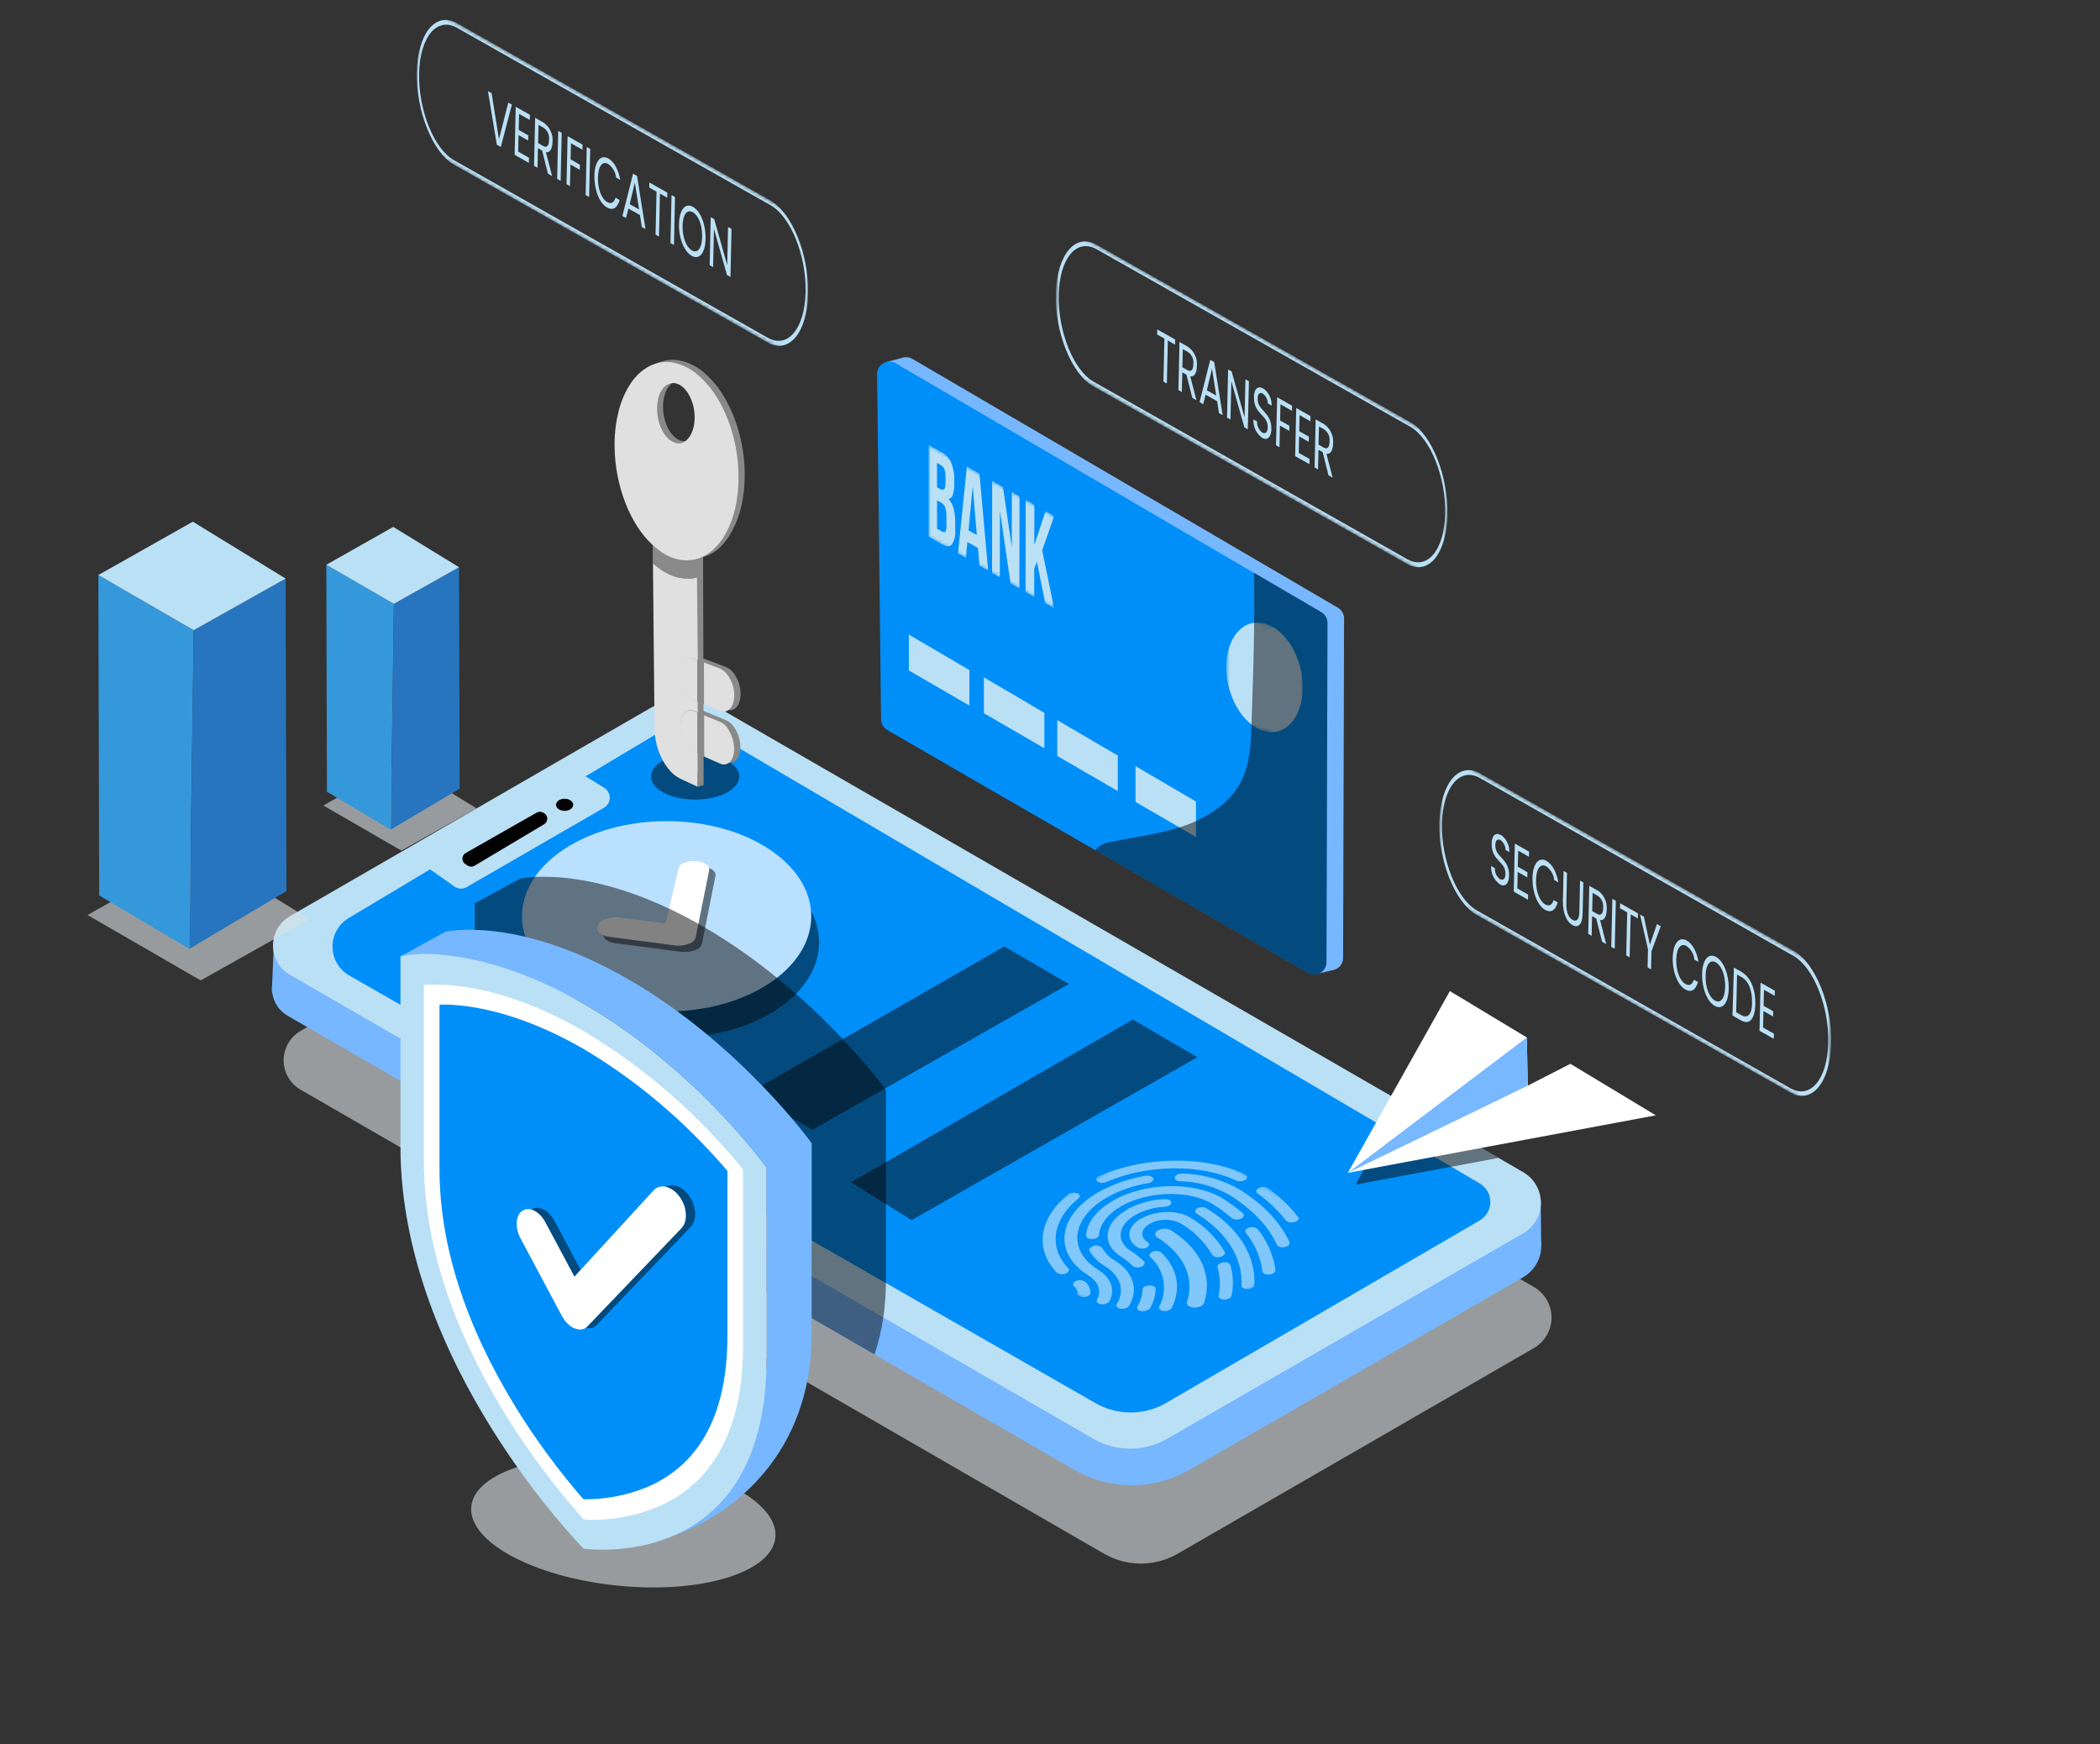 <svg xmlns="http://www.w3.org/2000/svg" width="590" height="490" viewBox="0 0 590 490" fill="none"><rect x="0" y="0" width="590" height="490" fill="#333333" stroke="none"/><g clip-path="url(#clip0_3623_34262)"><path opacity="0.6" d="M430.921 378.729L330.858 436.492C327.717 438.299 324.158 439.249 320.534 439.249C316.911 439.249 313.351 438.299 310.211 436.492L84.441 306.119C82.995 305.281 81.795 304.078 80.961 302.63C80.127 301.182 79.688 299.541 79.688 297.87C79.688 296.199 80.127 294.557 80.961 293.11C81.795 291.662 82.995 290.459 84.441 289.621L185.595 231.168C188.556 229.454 191.916 228.551 195.337 228.551C198.758 228.551 202.119 229.454 205.079 231.168L396.806 341.727L423.986 357.521L430.935 361.542C432.447 362.411 433.703 363.663 434.575 365.173C435.448 366.682 435.907 368.396 435.905 370.139C435.904 371.883 435.442 373.595 434.567 375.104C433.692 376.612 432.434 377.862 430.921 378.729Z" fill="#DAE1E5"></path><path d="M427.878 358.842L334.219 412.887C329.288 415.741 323.692 417.243 317.994 417.243C312.297 417.243 306.701 415.741 301.77 412.887L245.701 380.495L133.706 315.882L80.796 285.342C79.644 284.677 78.659 283.758 77.915 282.655C77.171 281.553 76.688 280.296 76.501 278.979C76.314 277.663 76.429 276.321 76.838 275.055C77.246 273.789 77.936 272.633 78.857 271.673C79.434 271.087 80.086 270.58 80.796 270.166L190.134 206.989C190.953 206.51 191.884 206.257 192.833 206.257C193.782 206.257 194.714 206.51 195.533 206.989L427.878 341.11C429.442 342.002 430.742 343.293 431.646 344.85C432.551 346.407 433.027 348.176 433.027 349.976C433.027 351.777 432.551 353.545 431.646 355.102C430.742 356.66 429.442 357.95 427.878 358.842Z" fill="#77B7FF"></path><path d="M432.888 337.262L433.003 350.184L416.391 354.65C416.391 354.65 418.286 336.228 418.659 336.3C419.033 336.372 432.888 337.262 432.888 337.262Z" fill="#77B7FF"></path><path d="M77.021 263.015L76.375 278.565L112.859 278.005L77.021 263.015Z" fill="#77B7FF"></path><path d="M427.949 346.466L327.872 404.215C324.731 406.021 321.171 406.972 317.548 406.972C313.925 406.972 310.365 406.021 307.224 404.215L81.469 273.856C80.019 273.023 78.815 271.822 77.978 270.375C77.14 268.928 76.699 267.286 76.699 265.614C76.699 263.942 77.14 262.3 77.978 260.853C78.815 259.406 80.019 258.205 81.469 257.372L182.609 198.977C185.572 197.263 188.935 196.36 192.358 196.36C195.781 196.36 199.144 197.263 202.107 198.977L393.819 309.608L421.014 325.287L427.963 329.307C429.468 330.178 430.718 331.43 431.586 332.937C432.454 334.443 432.91 336.152 432.908 337.891C432.907 339.629 432.448 341.337 431.577 342.842C430.707 344.348 429.455 345.597 427.949 346.466Z" fill="#BAE0F6"></path><path d="M97.967 257.904L120.854 244.22L187.822 204.146C189.268 203.294 190.917 202.844 192.596 202.844C194.275 202.844 195.923 203.294 197.37 204.146L415.731 332.452C416.639 332.983 417.393 333.744 417.916 334.657C418.44 335.57 418.715 336.604 418.715 337.657C418.715 338.709 418.44 339.744 417.916 340.657C417.393 341.57 416.639 342.33 415.731 342.862L327.585 394.149C324.566 395.892 321.142 396.81 317.656 396.81C314.171 396.81 310.746 395.892 307.728 394.149L98.097 274.028C96.684 273.215 95.509 272.046 94.688 270.638C93.866 269.231 93.427 267.633 93.414 266.003C93.401 264.373 93.815 262.768 94.613 261.347C95.412 259.927 96.568 258.739 97.967 257.904Z" fill="#008FF9"></path><path d="M127.659 249.03L119.504 243.287L163.239 217.284L169.7 221.29C170.192 221.577 170.6 221.988 170.883 222.482C171.166 222.976 171.316 223.535 171.316 224.104C171.316 224.673 171.166 225.233 170.883 225.727C170.6 226.22 170.192 226.631 169.7 226.918L131.22 249.145C130.681 249.477 130.056 249.643 129.423 249.623C128.789 249.602 128.176 249.396 127.659 249.03Z" fill="#BAE0F6"></path><g style="mix-blend-mode:soft-light"><path d="M130.906 239.597L150.763 228.297C151.049 228.132 151.374 228.045 151.704 228.045C152.034 228.045 152.358 228.132 152.644 228.297L152.845 228.412C153.123 228.572 153.353 228.802 153.513 229.079C153.673 229.356 153.757 229.671 153.757 229.991C153.757 230.311 153.673 230.626 153.513 230.903C153.353 231.18 153.123 231.41 152.845 231.57L133.39 243.172C133.089 243.362 132.741 243.463 132.385 243.463C132.029 243.463 131.68 243.362 131.38 243.172L130.748 242.756C130.478 242.582 130.259 242.341 130.112 242.055C129.965 241.77 129.896 241.451 129.912 241.13C129.928 240.81 130.029 240.499 130.203 240.23C130.378 239.961 130.62 239.742 130.906 239.597Z" fill="#020202"></path></g><g style="mix-blend-mode:soft-light"><path d="M161.043 226.086C161.043 227.033 159.966 227.794 158.631 227.794C157.296 227.794 156.219 227.033 156.219 226.086C156.219 225.138 157.296 224.391 158.631 224.391C159.966 224.391 161.043 225.152 161.043 226.086Z" fill="#020202"></path></g><g opacity="0.5"><mask id="mask0_3623_34262" style="mask-type:luminance" maskUnits="userSpaceOnUse" x="277" y="317" width="101" height="61"><path d="M324.617 377.379L277.594 348.174L330.576 317.878L377.599 347.068L324.617 377.379Z" fill="white"></path></mask><g mask="url(#mask0_3623_34262)"><path d="M325.377 345.604C324.372 346.178 324.257 347.04 325.133 347.643C332.929 352.482 335.629 359.216 333.489 365.763C333.159 366.783 334.652 367.572 336.361 367.271C336.769 367.207 337.163 367.071 337.524 366.869C337.872 366.695 338.144 366.398 338.285 366.036C340.697 358.656 337.667 351.046 328.909 345.575C328.422 345.322 327.885 345.179 327.337 345.156C326.788 345.134 326.242 345.233 325.736 345.446L325.406 345.604" fill="white"></path><path d="M323.584 351.778C322.938 352.151 322.751 352.726 323.182 353.142C325.097 354.836 326.388 357.124 326.846 359.64C327.305 362.155 326.904 364.752 325.709 367.012C325.35 367.716 326.183 368.348 327.374 368.305C327.822 368.295 328.26 368.176 328.652 367.96C328.877 367.851 329.063 367.676 329.184 367.457C331.826 362.159 331.021 356.516 326.312 351.907C325.956 351.652 325.541 351.492 325.106 351.445C324.671 351.397 324.23 351.462 323.828 351.635L323.526 351.778" fill="white"></path><path d="M320.638 342.273C316.56 344.599 316.13 348.26 319.647 350.443C320.042 350.655 320.484 350.766 320.932 350.766C321.381 350.766 321.822 350.655 322.218 350.443C322.978 350.012 323.065 349.323 322.404 348.921C320.193 347.485 320.48 345.259 323.022 343.795C324.338 343.076 325.81 342.686 327.31 342.659C328.81 342.631 330.294 342.967 331.637 343.637C335.336 345.781 338.422 348.842 340.596 352.525C340.883 352.832 341.253 353.049 341.661 353.148C342.069 353.248 342.498 353.226 342.893 353.085C343.117 353.034 343.33 352.947 343.525 352.826C344.056 352.525 344.301 352.065 344.071 351.649C341.723 347.678 338.396 344.376 334.408 342.058C330.89 339.875 324.716 339.99 320.653 342.316" fill="white"></path><path d="M342.668 354.98C342.209 355.238 341.965 355.626 342.065 355.999C342.831 358.584 342.935 361.319 342.367 363.954C342.195 364.815 343.645 365.39 344.951 364.916C345.096 364.868 345.236 364.805 345.368 364.729C345.662 364.58 345.888 364.323 346 364.011C346.605 361.157 346.492 358.196 345.669 355.396C345.511 354.822 344.549 354.492 343.559 354.65C343.245 354.689 342.942 354.791 342.668 354.951" fill="white"></path><path d="M336.42 339.43C335.659 339.861 335.573 340.55 336.234 340.952C345.078 346.451 349.156 353.702 348.812 361.125C348.812 362.044 350.491 362.489 351.683 361.858H351.784C351.948 361.783 352.091 361.669 352.201 361.527C352.311 361.384 352.385 361.217 352.416 361.039C352.832 353.085 348.424 345.245 338.947 339.43C338.551 339.221 338.11 339.112 337.662 339.112C337.215 339.112 336.774 339.221 336.377 339.43" fill="white"></path><path d="M316.661 339.803C310.056 343.58 309.324 349.538 315.038 353.085C316.178 353.777 317.225 354.612 318.154 355.569C318.503 355.83 318.915 355.996 319.349 356.049C319.782 356.102 320.221 356.04 320.624 355.87L320.954 355.712C321.586 355.353 321.772 354.793 321.385 354.363C320.315 353.262 319.115 352.298 317.809 351.491C313.401 348.763 313.961 344.168 319.044 341.268C321.56 339.905 324.355 339.139 327.214 339.028C327.641 339.005 328.058 338.888 328.434 338.683C328.603 338.612 328.751 338.497 328.862 338.351C328.972 338.205 329.043 338.033 329.066 337.851C329.066 337.248 328.277 336.802 327.271 336.86C323.562 336.994 319.932 337.977 316.661 339.731" fill="white"></path><path d="M321.634 361.398C321.465 361.473 321.318 361.591 321.207 361.739C321.096 361.887 321.026 362.062 321.002 362.245C320.939 363.927 320.445 365.563 319.566 366.998C319.193 367.644 319.81 368.276 320.887 368.348C321.431 368.384 321.974 368.264 322.452 368.003C322.693 367.917 322.906 367.768 323.07 367.572C324.071 365.919 324.625 364.034 324.678 362.102C324.678 361.499 323.888 361.068 322.869 361.125C322.447 361.146 322.036 361.258 321.663 361.456" fill="white"></path><path d="M350.5 345.03C349.883 345.389 349.725 345.949 350.055 346.379C352.565 349.485 354.174 353.22 354.707 357.177C354.822 358.067 356.617 358.354 357.694 357.737C357.776 357.692 357.853 357.64 357.924 357.579C358.058 357.497 358.167 357.38 358.24 357.241C358.313 357.102 358.348 356.946 358.34 356.789C357.754 352.576 356.026 348.604 353.344 345.303C352.977 344.996 352.528 344.805 352.053 344.751C351.579 344.698 351.099 344.784 350.673 345.001L350.5 345.087" fill="white"></path><path d="M312.681 337.319C308.101 339.947 305.344 343.493 305.129 347.083C305.129 347.672 305.875 348.131 306.881 348.088C307.324 348.079 307.758 347.96 308.144 347.743C308.308 347.672 308.451 347.561 308.562 347.421C308.672 347.281 308.745 347.115 308.776 346.939C308.963 343.953 311.26 340.981 315.065 338.813C322.675 334.505 334.247 334.232 340.824 338.324C342.678 339.471 344.436 340.767 346.079 342.201C346.451 342.44 346.877 342.583 347.319 342.615C347.76 342.648 348.202 342.57 348.606 342.388L348.821 342.273C349.496 341.885 349.654 341.282 349.18 340.837C347.433 339.313 345.559 337.939 343.58 336.731C335.683 331.82 321.813 332.079 312.681 337.291" fill="white"></path><path d="M306.709 350.242C306.149 350.558 305.919 351.074 306.163 351.491C307.22 353.239 308.702 354.691 310.471 355.712C314.994 358.584 316.028 362.633 313.773 366.337C313.414 366.912 313.888 367.5 314.807 367.658C315.452 367.757 316.111 367.647 316.688 367.342C316.896 367.241 317.071 367.081 317.19 366.883C319.89 362.432 318.626 357.507 313.228 354.133C311.747 353.276 310.515 352.049 309.652 350.572C309.328 350.233 308.906 350.004 308.445 349.917C307.985 349.829 307.508 349.888 307.082 350.084L306.752 350.242" fill="white"></path><path d="M330.69 330.025C330.413 330.154 330.196 330.386 330.087 330.671C329.9 331.274 330.546 331.791 331.523 331.834C336.401 331.938 341.176 333.266 345.407 335.697C351.753 339.645 356.248 344.312 358.76 349.696C359.019 350.256 360.024 350.529 361 350.314C361.251 350.265 361.494 350.178 361.718 350.055C362.235 349.754 362.479 349.323 362.278 348.921C359.636 343.278 354.884 338.281 348.178 334.117C343.303 331.333 337.81 329.808 332.197 329.681C331.667 329.646 331.139 329.765 330.675 330.025" fill="white"></path><path d="M308.707 334.85C297.02 341.541 295.785 352.08 305.836 358.34C308.707 360.135 309.483 362.733 308.219 365.117C307.961 365.62 308.219 366.108 309.009 366.323C309.722 366.518 310.483 366.431 311.134 366.079C311.369 365.961 311.564 365.776 311.694 365.548C313.331 362.446 312.34 359.086 308.592 356.76C299.819 351.304 300.939 342.144 311.091 336.343C314.66 334.364 318.547 333.023 322.577 332.38C322.876 332.332 323.163 332.23 323.425 332.079C323.898 331.82 324.157 331.418 324.028 331.03C323.898 330.643 322.908 330.126 321.917 330.298C317.294 331.044 312.835 332.584 308.736 334.85" fill="white"></path><path d="M353.579 333.816C352.876 334.218 352.746 334.864 353.306 335.252C356.29 337.395 358.962 339.942 361.247 342.819C361.667 343.164 362.184 343.37 362.727 343.408C363.27 343.447 363.811 343.316 364.276 343.034C364.447 342.96 364.596 342.843 364.71 342.695C364.823 342.546 364.896 342.371 364.922 342.187C362.475 338.983 359.572 336.153 356.307 333.787C355.913 333.574 355.471 333.462 355.022 333.462C354.573 333.462 354.132 333.574 353.737 333.787H353.637" fill="white"></path><path d="M308.621 330.427C307.946 330.815 307.788 331.418 308.276 331.863C308.647 332.106 309.073 332.251 309.516 332.283C309.958 332.316 310.401 332.236 310.803 332.05C322.29 327.082 337.266 326.924 347.331 331.648C347.718 331.803 348.135 331.871 348.551 331.849C348.968 331.827 349.374 331.714 349.743 331.519L349.915 331.404C350.065 331.333 350.19 331.218 350.272 331.074C350.355 330.93 350.39 330.764 350.375 330.599C350.359 330.434 350.293 330.278 350.185 330.152C350.077 330.026 349.932 329.937 349.772 329.896C338.5 324.598 321.672 324.785 308.851 330.356L308.621 330.456" fill="white"></path><path d="M300.379 335.338L300.135 335.51C291.894 342.244 290.616 350.874 296.89 357.493C297.242 357.75 297.653 357.914 298.086 357.966C298.518 358.019 298.957 357.96 299.36 357.794L299.705 357.622C300.322 357.263 300.509 356.703 300.107 356.287C294.521 350.371 295.656 342.675 302.978 336.659C303.596 336.142 303.466 335.481 302.662 335.223C302.286 335.09 301.886 335.036 301.488 335.066C301.09 335.095 300.703 335.208 300.351 335.395" fill="white"></path><path d="M302.117 359.948C301.457 360.336 301.285 360.939 301.787 361.384C302.089 361.618 302.33 361.922 302.49 362.269C302.65 362.617 302.724 362.998 302.706 363.38C302.718 363.562 302.785 363.736 302.898 363.879C303.01 364.023 303.164 364.129 303.338 364.184C303.729 364.336 304.149 364.401 304.569 364.374C304.988 364.347 305.396 364.228 305.765 364.026C305.919 363.963 306.054 363.861 306.158 363.73C306.261 363.599 306.328 363.444 306.353 363.279C306.379 362.679 306.263 362.081 306.013 361.534C305.763 360.988 305.388 360.508 304.917 360.135C304.604 359.898 304.24 359.737 303.854 359.665C303.467 359.593 303.07 359.611 302.692 359.718C302.472 359.774 302.26 359.856 302.06 359.962" fill="white"></path></g></g><path d="M251.114 103.868L252.234 200.901C252.24 201.505 252.404 202.096 252.708 202.618C253.013 203.139 253.448 203.571 253.971 203.873L372.14 272.104C372.667 272.409 373.266 272.569 373.875 272.569C374.484 272.57 375.083 272.41 375.611 272.106C376.139 271.802 376.578 271.365 376.883 270.837C377.189 270.31 377.35 269.712 377.352 269.103L377.624 173.735C377.624 173.128 377.465 172.532 377.163 172.005C376.861 171.479 376.426 171.04 375.901 170.734L256.326 100.81C255.794 100.502 255.19 100.342 254.576 100.344C253.962 100.346 253.359 100.511 252.829 100.822C252.3 101.132 251.862 101.578 251.56 102.113C251.259 102.648 251.105 103.254 251.114 103.868Z" fill="#77B7FF"></path><path d="M370.69 273.425L374.739 272.449L369.613 265.327L370.69 273.425Z" fill="#77B7FF"></path><path d="M248.941 101.714L253.593 100.508L253.981 111.98L248.941 101.714Z" fill="#77B7FF"></path><path d="M372.955 174.97L372.668 270.309C372.662 270.917 372.498 271.512 372.191 272.037C371.885 272.561 371.447 272.997 370.92 273.3C370.393 273.603 369.797 273.763 369.189 273.765C368.582 273.767 367.984 273.61 367.456 273.31L307.74 238.85L249.287 205.094C248.765 204.794 248.329 204.364 248.022 203.846C247.715 203.327 247.547 202.738 247.536 202.136L246.43 105.103C246.422 104.488 246.578 103.882 246.881 103.347C247.184 102.811 247.624 102.366 248.156 102.057C248.687 101.747 249.291 101.584 249.906 101.585C250.521 101.585 251.125 101.749 251.656 102.059L352.265 160.928L371.232 172.012C371.747 172.318 372.176 172.75 372.478 173.268C372.779 173.785 372.944 174.371 372.955 174.97Z" fill="#008FF9"></path><path d="M255.348 178.287V188.352L272.348 198.202V188.237L255.348 178.287Z" fill="#BAE0F6"></path><path d="M276.426 190.29V200.356L293.412 210.205V200.255L276.426 190.29Z" fill="#BAE0F6"></path><path d="M297.043 202.308V212.374L314.043 222.223V212.259L297.043 202.308Z" fill="#BAE0F6"></path><path d="M319.027 215.216V225.282L336.013 235.131V225.181L319.027 215.216Z" fill="#BAE0F6"></path><mask id="mask1_3623_34262" style="mask-type:luminance" maskUnits="userSpaceOnUse" x="344" y="172" width="23" height="37"><path d="M344.414 202.38L344.644 172.17L366.138 178.158L365.908 208.367L344.414 202.38Z" fill="white"></path></mask><g mask="url(#mask1_3623_34262)"><path d="M355.397 175.171C349.453 173.52 344.6 178.933 344.528 187.275C344.456 195.617 349.238 203.73 355.168 205.381C361.098 207.032 365.965 201.605 366.022 193.263C366.08 184.92 361.327 176.822 355.397 175.171Z" fill="#BAE0F6"></path></g><mask id="mask2_3623_34262" style="mask-type:luminance" maskUnits="userSpaceOnUse" x="260" y="124" width="37" height="47"><path d="M260.852 150.819L260.88 124.946L296.187 144.976L296.159 170.864L260.852 150.819Z" fill="white"></path></mask><g mask="url(#mask2_3623_34262)"><path d="M263.262 148.509V140.54L264.354 141.158C264.885 141.468 265.303 141.941 265.545 142.507C265.829 143.373 265.95 144.283 265.904 145.192V147.446C265.994 148.087 265.899 148.739 265.631 149.327C265.416 149.572 265.1 149.586 264.684 149.327L263.248 148.552M263.248 136.893V130.059L264.425 130.719C264.866 130.982 265.197 131.395 265.359 131.882C265.574 132.594 265.671 133.336 265.646 134.079V135.515C265.646 136.549 265.517 137.195 265.258 137.424C265 137.654 264.655 137.669 264.196 137.424L263.248 136.893ZM264.497 127.058L260.879 124.918V150.763L264.684 152.931C265.904 153.621 266.823 153.621 267.441 152.931C268.193 151.723 268.517 150.297 268.36 148.882V146.786C268.381 145.531 268.251 144.277 267.972 143.053C267.716 142 267.225 141.018 266.536 140.181C266.827 140.098 267.089 139.938 267.296 139.718C267.504 139.499 267.648 139.227 267.713 138.932C268.011 137.931 268.142 136.888 268.101 135.845V134.969C268.159 133.283 267.876 131.603 267.268 130.03C266.72 128.738 265.754 127.666 264.526 126.986" fill="#BAE0F6"></path><path d="M272.11 148.996L273.288 136.576L274.436 150.317L272.11 148.996ZM275.183 133.058L271.651 131.048L269.152 155.457L271.363 156.721L271.794 152.27L274.766 153.95L275.183 158.889L277.624 160.325L275.183 133.044" fill="#BAE0F6"></path><path d="M286.44 139.448L284.286 138.227L284.257 153.706L281.788 136.806L278.758 135.083L278.715 160.971L280.897 162.206L280.926 143.454L283.913 163.914L286.397 165.321L286.44 139.448Z" fill="#BAE0F6"></path><path d="M296.188 144.976L293.761 143.597L290.588 153.074L290.602 141.802L288.176 140.424L288.133 166.312L290.559 167.69L290.574 159.736L291.32 157.798L293.661 169.442L296.159 170.864L292.799 154.596L296.188 144.976Z" fill="#BAE0F6"></path></g><g style="mix-blend-mode:soft-light" opacity="0.5"><path d="M372.961 174.97L372.674 270.309C372.668 270.917 372.504 271.512 372.198 272.037C371.891 272.561 371.453 272.997 370.926 273.3C370.4 273.603 369.803 273.763 369.196 273.765C368.588 273.767 367.99 273.61 367.462 273.31L307.746 238.85C307.957 238.502 308.224 238.192 308.536 237.931C309.613 237.157 310.867 236.664 312.183 236.495C319.075 235.06 326.125 234.299 332.758 231.973C339.392 229.647 345.781 225.526 348.854 219.194C351.194 214.412 351.424 208.913 351.611 203.572C351.898 195.287 352.185 187.017 352.314 178.732C352.4 172.788 352.4 166.858 352.314 160.899L371.282 171.984C371.793 172.297 372.216 172.736 372.51 173.258C372.804 173.781 372.959 174.37 372.961 174.97Z" fill="#050505"></path></g><path opacity="0.6" d="M112.568 214.01L90.844 226.287L112.769 238.951L133.89 227.091L112.568 214.01Z" fill="#DAE1E5"></path><path d="M91.68 158.659L91.852 222.424L109.8 233.064L110.661 169.629L91.68 158.659Z" fill="#3498DB"></path><path d="M128.965 159.348L110.658 169.629L109.797 233.064L129.137 221.563L128.965 159.348Z" fill="#2775BE"></path><path d="M110.489 148.02L91.68 158.659L110.661 169.629L128.968 159.348L110.489 148.02Z" fill="#BAE0F6"></path><g style="mix-blend-mode:soft-light" opacity="0.5"><path d="M189.489 291.445C211.931 291.445 230.123 279.475 230.123 264.709C230.123 249.944 211.931 237.974 189.489 237.974C167.048 237.974 148.855 249.944 148.855 264.709C148.855 279.475 167.048 291.445 189.489 291.445Z" fill="#050505"></path></g><path d="M187.29 284.151C209.732 284.151 227.924 272.181 227.924 257.415C227.924 242.65 209.732 230.68 187.29 230.68C164.849 230.68 146.656 242.65 146.656 257.415C146.656 272.181 164.849 284.151 187.29 284.151Z" fill="#BAE0FF"></path><g style="mix-blend-mode:soft-light" opacity="0.5"><path d="M193.981 244.091C193.774 244.189 193.572 244.3 193.378 244.421C193.207 244.535 193.049 244.664 192.904 244.809C192.768 244.938 192.648 245.083 192.545 245.24C192.458 245.387 192.395 245.547 192.358 245.713L188.711 261.235L175.487 259.54C175.124 259.519 174.76 259.519 174.396 259.54C174.045 259.552 173.695 259.585 173.348 259.641C173.007 259.681 172.67 259.753 172.343 259.856C172.029 259.951 171.723 260.067 171.424 260.201C171.228 260.284 171.041 260.385 170.864 260.502L170.376 260.847C170.236 260.97 170.106 261.105 169.988 261.249C169.878 261.386 169.777 261.53 169.687 261.68C169.511 262.015 169.441 262.395 169.486 262.771C169.555 263.138 169.73 263.477 169.988 263.747C170.302 264.079 170.684 264.339 171.108 264.508C171.626 264.745 172.179 264.895 172.745 264.954L191.411 267.409C191.745 267.437 192.081 267.437 192.416 267.409C192.75 267.431 193.086 267.431 193.421 267.409C193.751 267.409 194.067 267.294 194.383 267.222C194.688 267.143 194.986 267.037 195.273 266.906H195.345H195.431H195.503C195.73 266.784 195.95 266.65 196.163 266.504C196.349 266.367 196.522 266.213 196.68 266.045C196.818 265.891 196.938 265.722 197.039 265.542C197.131 265.376 197.199 265.197 197.24 265.011L201.016 246.044C201.078 245.714 201.022 245.374 200.858 245.082C200.666 244.761 200.4 244.491 200.083 244.292C199.692 244.03 199.26 243.836 198.805 243.718C198.272 243.567 197.722 243.48 197.168 243.459C196.867 243.459 196.565 243.459 196.278 243.459C195.994 243.478 195.711 243.511 195.431 243.56C195.164 243.611 194.9 243.679 194.641 243.761C194.401 243.829 194.166 243.916 193.938 244.019" fill="#050505"></path></g><path d="M192.289 242.282C192.082 242.38 191.881 242.491 191.686 242.612C191.511 242.725 191.348 242.855 191.198 243C191.064 243.127 190.948 243.272 190.854 243.431C190.764 243.578 190.696 243.737 190.652 243.904L187.005 259.426L173.738 257.731C173.38 257.71 173.02 257.71 172.662 257.731C172.303 257.731 171.944 257.731 171.599 257.818C171.259 257.872 170.924 257.949 170.594 258.047C170.281 258.13 169.978 258.245 169.689 258.392C169.494 258.475 169.306 258.576 169.129 258.693C168.956 258.792 168.792 258.907 168.641 259.038C168.501 259.161 168.372 259.296 168.254 259.44C168.132 259.568 168.031 259.713 167.952 259.871C167.77 260.198 167.699 260.576 167.751 260.948C167.817 261.32 167.992 261.665 168.254 261.938C168.568 262.263 168.944 262.521 169.359 262.699C169.881 262.925 170.432 263.075 170.996 263.144L189.662 265.6C189.995 265.646 190.331 265.67 190.667 265.672C191.003 265.669 191.339 265.645 191.672 265.6C191.996 265.558 192.318 265.496 192.634 265.413C192.938 265.334 193.235 265.233 193.524 265.112H193.596H193.668H193.74C193.97 264.996 194.191 264.861 194.4 264.709C194.588 264.575 194.761 264.421 194.917 264.25C195.063 264.1 195.188 263.931 195.29 263.747C195.38 263.576 195.443 263.392 195.477 263.202L199.239 244.464C199.296 244.14 199.241 243.805 199.081 243.517C198.888 243.192 198.623 242.917 198.305 242.713C197.908 242.467 197.478 242.278 197.028 242.153C196.494 242.004 195.944 241.917 195.391 241.894C195.094 241.873 194.797 241.873 194.5 241.894C194.217 241.913 193.934 241.946 193.653 241.995L192.864 242.181C192.62 242.268 192.375 242.354 192.16 242.454" fill="white"></path><g style="mix-blend-mode:soft-light" opacity="0.5"><path d="M210.266 307.124L282.172 265.873L300.292 276.455L228.242 317.39L210.266 307.124Z" fill="#050505"></path></g><g style="mix-blend-mode:soft-light" opacity="0.5"><path d="M239.109 332.122L318.267 286.419L336.401 297.001L256.11 342.775L239.109 332.122Z" fill="#050505"></path></g><path opacity="0.6" d="M56.096 239.267L24.594 257.056L56.383 275.421L86.995 258.219L56.096 239.267Z" fill="#DAE1E5"></path><path d="M27.629 161.545L27.873 251.557L53.201 266.562L54.422 177.038L27.629 161.545Z" fill="#3498DB"></path><path d="M80.25 162.536L54.42 177.038L53.199 266.562L80.494 250.322L80.25 162.536Z" fill="#2775BE"></path><path d="M54.177 146.555L27.629 161.545L54.422 177.038L80.252 162.536L54.177 146.555Z" fill="#BAE0F6"></path><g style="mix-blend-mode:soft-light" opacity="0.5"><path d="M207.693 218.146C207.693 221.735 202.136 224.636 195.301 224.636C188.467 224.636 182.91 221.764 182.91 218.146C182.91 214.527 188.467 211.641 195.301 211.641C202.136 211.641 207.693 214.556 207.693 218.146Z" fill="#050505"></path></g><path d="M205.814 148.881C206.947 146.729 207.787 144.436 208.312 142.061C208.927 139.284 209.235 136.448 209.231 133.604C209.249 129.729 208.766 125.868 207.795 122.117C206.908 118.603 205.556 115.223 203.775 112.067C202.248 109.31 200.256 106.837 197.888 104.758C195.906 102.996 193.494 101.787 190.896 101.255C188.603 100.83 186.235 101.178 184.162 102.245C182.015 103.398 180.196 105.078 178.878 107.127C177.312 109.534 176.166 112.19 175.489 114.981C174.684 118.269 174.312 121.648 174.384 125.032C174.425 127.786 174.719 130.53 175.26 133.231C175.769 135.815 176.514 138.348 177.485 140.797C178.371 143.091 179.488 145.29 180.816 147.359C182.031 149.251 183.478 150.982 185.124 152.514V157.64L185.583 204.275C185.638 207.233 186.365 210.14 187.708 212.776C188.31 213.983 189.074 215.104 189.977 216.107C190.759 216.993 191.705 217.719 192.762 218.246L197.673 220.529V211.139L203.976 214.01C204.234 214.118 204.504 214.195 204.78 214.24C205.027 214.284 205.28 214.284 205.527 214.24C205.767 214.201 206 214.123 206.216 214.01C206.439 213.888 206.642 213.733 206.819 213.551C207.008 213.356 207.172 213.139 207.307 212.905C207.46 212.641 207.585 212.362 207.681 212.072C207.789 211.744 207.87 211.408 207.925 211.067C207.984 210.687 208.012 210.303 208.011 209.918C208.007 209.099 207.901 208.284 207.695 207.492C207.494 206.715 207.205 205.963 206.833 205.252C206.495 204.596 206.065 203.991 205.556 203.457C205.113 202.984 204.581 202.603 203.991 202.337L199.511 200.485L197.644 199.71V196.666L199.525 197.427L204.005 199.264C204.26 199.377 204.531 199.445 204.809 199.465C205.061 199.509 205.318 199.509 205.57 199.465C205.812 199.411 206.045 199.319 206.259 199.193C206.482 199.059 206.685 198.895 206.862 198.704C207.06 198.504 207.229 198.277 207.365 198.03C207.517 197.756 207.642 197.467 207.738 197.168C207.851 196.837 207.933 196.495 207.982 196.149C208.041 195.754 208.07 195.356 208.068 194.957C208.063 194.129 207.957 193.304 207.752 192.502C207.556 191.721 207.262 190.969 206.876 190.262C206.538 189.606 206.103 189.006 205.584 188.481C205.144 188.017 204.61 187.65 204.019 187.404L199.496 185.696L197.615 184.978L197.544 161.775V156.491C199.262 155.986 200.842 155.097 202.167 153.892C203.667 152.449 204.901 150.752 205.814 148.881ZM186.66 111.205C186.874 110.337 187.244 109.515 187.751 108.778C188.165 108.168 188.729 107.673 189.388 107.343C190.022 107.022 190.746 106.926 191.441 107.07C192.214 107.241 192.931 107.607 193.523 108.132C194.207 108.752 194.784 109.48 195.232 110.286C195.744 111.215 196.139 112.204 196.409 113.23C196.693 114.342 196.838 115.485 196.84 116.632C196.851 117.714 196.711 118.792 196.424 119.834C196.192 120.704 195.808 121.525 195.289 122.261C194.86 122.879 194.276 123.374 193.595 123.697C192.948 123.978 192.227 124.038 191.542 123.869C190.781 123.669 190.08 123.284 189.503 122.749C188.829 122.131 188.266 121.403 187.837 120.595C187.338 119.692 186.962 118.726 186.717 117.724C186.435 116.646 186.29 115.536 186.287 114.421C186.259 113.337 186.384 112.254 186.66 111.205Z" fill="#898989"></path><path d="M183.398 153.059L183.901 204.749C183.916 206.242 184.114 207.727 184.49 209.172C184.843 210.59 185.359 211.963 186.026 213.264C186.632 214.465 187.395 215.58 188.295 216.581C189.069 217.475 190.016 218.202 191.08 218.72L195.991 221.017V211.627L194.986 211.182C194.438 210.906 193.951 210.525 193.55 210.062C193.067 209.538 192.661 208.948 192.344 208.31C191.988 207.625 191.708 206.903 191.511 206.156C191.318 205.386 191.216 204.596 191.209 203.802C191.204 203.427 191.228 203.053 191.281 202.682C191.321 202.35 191.393 202.023 191.496 201.705C191.576 201.419 191.692 201.144 191.841 200.887C191.966 200.648 192.12 200.426 192.301 200.226C192.467 200.05 192.655 199.896 192.861 199.767C193.063 199.652 193.28 199.565 193.507 199.509C193.745 199.472 193.987 199.472 194.225 199.509C194.492 199.537 194.753 199.604 195 199.71L196.019 200.126V197.096L195 196.68C194.455 196.426 193.967 196.064 193.564 195.617C193.08 195.097 192.669 194.512 192.344 193.88C191.979 193.194 191.699 192.466 191.511 191.712C191.313 190.937 191.207 190.142 191.195 189.343C191.196 188.964 191.22 188.585 191.267 188.209C191.319 187.87 191.391 187.534 191.482 187.203C191.572 186.911 191.687 186.628 191.827 186.356C191.961 186.111 192.12 185.88 192.301 185.667C192.462 185.473 192.651 185.304 192.861 185.165C193.064 185.034 193.287 184.937 193.521 184.877C193.759 184.841 194.001 184.841 194.239 184.877C194.509 184.895 194.776 184.953 195.029 185.05L196.048 185.437L195.818 162.249C195.323 162.377 194.819 162.468 194.311 162.522C193.8 162.565 193.286 162.565 192.774 162.522C192.239 162.507 191.706 162.449 191.181 162.349C190.631 162.254 190.089 162.12 189.558 161.947C189.011 161.759 188.475 161.544 187.95 161.301C187.419 161.043 186.902 160.755 186.385 160.44C185.861 160.121 185.358 159.771 184.877 159.391C184.378 159.009 183.899 158.602 183.442 158.171V153.045" fill="#E0E0E0"></path><path d="M202.283 202.797L197.804 200.93V212.503L195.951 211.684V200.198L194.932 199.781C194.685 199.676 194.424 199.608 194.157 199.58C193.919 199.544 193.677 199.544 193.439 199.58C193.212 199.636 192.995 199.723 192.793 199.839C192.587 199.968 192.399 200.122 192.233 200.298C192.052 200.498 191.898 200.72 191.773 200.959C191.624 201.216 191.508 201.491 191.429 201.777C191.325 202.095 191.253 202.422 191.213 202.753C191.16 203.124 191.136 203.499 191.141 203.873C191.148 204.667 191.25 205.458 191.443 206.228C191.64 206.975 191.92 207.697 192.276 208.382C192.593 209.02 192.999 209.61 193.482 210.134C193.883 210.597 194.37 210.978 194.918 211.254L195.923 211.699L202.226 214.484C202.481 214.603 202.752 214.685 203.03 214.728C203.278 214.764 203.529 214.764 203.777 214.728C204.02 214.69 204.253 214.608 204.466 214.484C204.688 214.367 204.891 214.217 205.069 214.039C205.254 213.842 205.418 213.625 205.557 213.393C205.71 213.129 205.835 212.85 205.93 212.56C206.037 212.232 206.119 211.896 206.174 211.555C206.233 211.175 206.262 210.791 206.261 210.406C206.245 208.779 205.841 207.18 205.083 205.74C204.767 205.074 204.366 204.452 203.892 203.888C203.445 203.423 202.914 203.048 202.326 202.782" fill="#E0E0E0"></path><path d="M202.296 187.835L197.773 186.127V197.886L195.892 197.125V185.409L194.873 185.021C194.62 184.924 194.353 184.866 194.083 184.849C193.845 184.813 193.603 184.813 193.365 184.849C193.131 184.908 192.908 185.005 192.705 185.136C192.495 185.275 192.306 185.445 192.145 185.638C191.964 185.852 191.805 186.082 191.671 186.328C191.531 186.599 191.416 186.883 191.326 187.175C191.235 187.505 191.163 187.841 191.111 188.18C191.064 188.556 191.04 188.935 191.039 189.314C191.051 190.113 191.157 190.909 191.355 191.683C191.543 192.437 191.823 193.165 192.188 193.851C192.514 194.483 192.924 195.068 193.408 195.589C193.811 196.036 194.299 196.397 194.844 196.651L195.863 197.068L202.224 199.666C202.483 199.765 202.753 199.833 203.028 199.867C203.281 199.904 203.537 199.904 203.789 199.867C204.032 199.813 204.264 199.721 204.478 199.595C204.702 199.461 204.905 199.297 205.081 199.106C205.276 198.903 205.445 198.676 205.584 198.432C205.737 198.158 205.862 197.869 205.957 197.57C206.072 197.234 206.154 196.888 206.201 196.536C206.261 196.147 206.29 195.753 206.288 195.359C206.284 194.531 206.178 193.706 205.972 192.904C205.778 192.122 205.483 191.369 205.096 190.664C204.758 190.008 204.322 189.408 203.804 188.883C203.363 188.419 202.83 188.052 202.239 187.806" fill="#E0E0E0"></path><path d="M183.398 153.059V158.185C183.856 158.616 184.335 159.024 184.834 159.406C185.315 159.786 185.818 160.136 186.342 160.454C186.859 160.77 187.376 161.057 187.907 161.315C188.432 161.558 188.968 161.774 189.515 161.962C190.046 162.134 190.588 162.269 191.138 162.364C191.663 162.463 192.196 162.521 192.731 162.536C193.243 162.579 193.756 162.579 194.268 162.536C194.776 162.482 195.28 162.391 195.775 162.263V156.979C195.283 157.124 194.778 157.225 194.268 157.281C193.754 157.353 193.235 157.382 192.717 157.367C192.183 157.35 191.65 157.297 191.123 157.209C190.574 157.119 190.031 156.99 189.501 156.821C188.947 156.644 188.405 156.433 187.878 156.19C187.341 155.943 186.818 155.665 186.313 155.357C185.815 155.041 185.337 154.696 184.877 154.323C184.389 153.95 183.901 153.548 183.442 153.117" fill="#898989"></path><path d="M189.86 124.4C189.099 124.2 188.398 123.815 187.821 123.28C187.154 122.656 186.592 121.929 186.156 121.127C185.656 120.223 185.28 119.258 185.036 118.255C184.752 117.172 184.607 116.058 184.605 114.938C184.583 113.878 184.709 112.82 184.978 111.794C185.189 110.924 185.559 110.102 186.069 109.367C186.487 108.76 187.049 108.266 187.706 107.931C188.344 107.622 189.065 107.532 189.759 107.673C190.535 107.838 191.253 108.204 191.841 108.735C192.525 109.355 193.102 110.083 193.55 110.889C194.062 111.818 194.457 112.807 194.727 113.833C195.011 114.945 195.156 116.088 195.158 117.235C195.169 118.317 195.029 119.395 194.742 120.437C194.509 121.309 194.119 122.131 193.593 122.864C193.172 123.484 192.591 123.98 191.913 124.3C191.266 124.581 190.545 124.641 189.86 124.472M189.185 101.872C186.888 101.441 184.513 101.789 182.437 102.863C180.295 104.017 178.482 105.697 177.167 107.745C175.599 110.151 174.453 112.807 173.779 115.599C172.972 118.886 172.6 122.265 172.673 125.649C172.753 131.056 173.799 136.405 175.76 141.444C176.663 143.733 177.783 145.93 179.106 148.005C180.321 149.897 181.768 151.628 183.413 153.16C183.873 153.591 184.361 153.993 184.849 154.366C185.337 154.739 185.854 155.084 186.285 155.4C186.789 155.708 187.312 155.986 187.85 156.233C188.377 156.477 188.919 156.688 189.472 156.864C190.003 157.033 190.545 157.162 191.095 157.252C191.622 157.34 192.154 157.393 192.689 157.41C193.207 157.425 193.726 157.396 194.239 157.324C194.75 157.268 195.254 157.167 195.747 157.022C197.468 156.518 199.05 155.623 200.37 154.409C201.882 153.023 203.137 151.38 204.075 149.556C205.21 147.405 206.051 145.111 206.573 142.736C207.188 139.964 207.496 137.132 207.492 134.293C207.514 130.395 207.031 126.509 206.056 122.735C205.164 119.222 203.812 115.843 202.036 112.684C200.509 109.931 198.517 107.463 196.149 105.39C194.167 103.627 191.755 102.419 189.156 101.886" fill="#E0E0E0"></path><path d="M197.772 186.127L195.891 185.409L195.919 197.125L197.786 197.886L197.772 186.127Z" fill="#898989"></path><path d="M197.8 200.93L195.934 200.155L195.962 211.684L197.815 212.503L197.8 200.93Z" fill="#898989"></path><path d="M197.675 220.486L195.995 221.075L195.98 216.781L197.675 220.486Z" fill="#898989"></path><g style="mix-blend-mode:soft-light" opacity="0.5"><path d="M421.012 325.287L380.823 332.796H380.809L393.817 309.608L421.012 325.287Z" fill="#050505"></path></g><path d="M465.196 313.327L378.688 329.48L407.347 278.422L428.97 291.459L429.229 304.985L441.204 298.854L465.196 313.327Z" fill="white"></path><path d="M428.968 291.444L378.699 329.48L429.226 304.984L428.968 291.444Z" fill="#78B8FF"></path><g style="mix-blend-mode:soft-light" opacity="0.5"><path d="M248.901 306.205V359.718C248.906 363.192 248.661 366.661 248.168 370.099C247.645 373.629 246.818 377.107 245.699 380.495L133.704 315.882C133.489 313.011 133.359 310.139 133.359 307.267V253.639H133.632L146.023 246.862C146.023 246.862 166.053 242.11 197.483 260.244C228.914 278.379 248.901 306.205 248.901 306.205Z" fill="#050505"></path></g><path opacity="0.6" d="M217.842 431.955C216.837 441.805 196.879 447.835 173.332 445.423C149.784 443.011 131.405 433.06 132.41 423.211C133.416 413.361 153.374 407.33 176.921 409.743C200.469 412.155 218.847 422.134 217.842 431.955Z" fill="#DAE1E5"></path><path d="M176.612 275.148C145.182 256.999 125.152 261.752 125.152 261.752L112.574 268.644C121.534 269.563 147.465 272.477 163.948 281.983C195.364 300.088 215.38 328.001 215.38 328.001V381.514C215.38 405.033 198.422 423.986 189.046 431.51C206.018 425.436 228.044 408.364 228.044 374.68V321.166C228.044 321.166 208.028 293.297 176.612 275.148Z" fill="#77B7FF"></path><path d="M215.375 381.514V328.001C215.375 328.001 195.359 300.088 163.943 281.982C147.46 272.477 134.121 269.261 125.176 268.342C120.966 267.789 116.696 267.876 112.512 268.601V322.099C112.512 383.237 163.972 435.056 163.972 435.056C163.972 435.056 183.442 437.928 198.432 425.896C207.779 418.372 215.375 405.033 215.375 381.514Z" fill="#BAE0F6"></path><path d="M123.484 282.198C123.484 282.198 106.771 377.235 163.975 421.186C163.975 421.186 219.47 436.119 204.451 328.948C204.422 328.948 170.58 277.373 123.484 282.198Z" fill="#008FF9"></path><path d="M163.945 426.8L162.997 425.738C155.277 416.964 148.303 407.56 142.149 397.624C126.843 372.885 119.09 348.806 119.09 325.904V276.627H120.238C123.314 276.518 126.393 276.671 129.442 277.086C136.952 278.063 149.041 281.035 163.902 289.635C176.801 297.308 188.605 306.687 198.994 317.519C202.052 320.692 204.952 323.923 207.609 327.11L208.772 328.546V377.824C208.772 400.912 200.86 416.146 185.253 423.124C178.803 425.859 171.837 427.162 164.835 426.944L163.945 426.8ZM123.483 282.198V328.431C123.483 349.797 130.763 372.368 145.021 395.556C150.627 404.586 156.94 413.156 163.902 421.186C170.239 421.263 176.522 420.021 182.352 417.539C196.969 411.006 204.378 396.748 204.378 375.182V328.948C202.196 326.378 199.841 323.794 197.371 321.252C187.468 310.912 176.209 301.962 163.902 294.646C149.659 286.433 138.129 283.59 130.964 282.657C128.485 282.323 125.985 282.17 123.483 282.198Z" fill="white"></path><g style="mix-blend-mode:soft-light" opacity="0.5"><path d="M190.117 333.184C189.77 333.06 189.408 332.988 189.04 332.969C188.694 332.942 188.346 332.966 188.006 333.041C187.674 333.111 187.354 333.232 187.059 333.4C186.75 333.577 186.469 333.8 186.226 334.06L163.971 358.297L155.815 343.034C155.589 342.6 155.325 342.186 155.025 341.799C154.512 341.097 153.874 340.493 153.144 340.019C152.823 339.817 152.481 339.649 152.125 339.516C151.887 339.434 151.642 339.371 151.393 339.329C151.149 339.301 150.904 339.301 150.66 339.329C150.431 339.343 150.204 339.387 149.986 339.459C149.764 339.541 149.552 339.647 149.354 339.775C148.861 340.104 148.472 340.567 148.234 341.11C147.962 341.707 147.806 342.35 147.774 343.005C147.732 343.757 147.795 344.511 147.961 345.245C148.155 346.049 148.449 346.826 148.837 347.557L160.453 369.31C160.666 369.72 160.911 370.114 161.185 370.487C161.45 370.836 161.737 371.167 162.047 371.478C162.346 371.77 162.668 372.039 163.009 372.282C163.331 372.499 163.672 372.686 164.028 372.842H164.129C164.448 372.965 164.78 373.051 165.119 373.1C165.429 373.144 165.743 373.144 166.053 373.1C166.35 373.057 166.637 372.96 166.9 372.813C167.169 372.675 167.412 372.49 167.618 372.267L194.037 344.7C194.516 344.194 194.862 343.577 195.042 342.905C195.257 342.164 195.34 341.391 195.286 340.622C195.23 339.778 195.056 338.947 194.769 338.152C194.458 337.301 194.028 336.499 193.491 335.769C193.256 335.448 192.996 335.146 192.716 334.864C192.46 334.592 192.181 334.342 191.883 334.117C191.605 333.906 191.312 333.714 191.007 333.543C190.723 333.391 190.425 333.266 190.117 333.17" fill="#050505"></path></g><path d="M187.519 333.529C187.172 333.409 186.81 333.336 186.443 333.313C186.096 333.286 185.748 333.31 185.409 333.385C185.076 333.455 184.757 333.576 184.461 333.744C184.154 333.918 183.878 334.141 183.643 334.405L161.387 358.641L153.232 343.378C153.001 342.947 152.737 342.534 152.442 342.144C152.167 341.781 151.865 341.441 151.538 341.124C151.231 340.842 150.899 340.587 150.547 340.363C150.227 340.159 149.885 339.99 149.527 339.861C149.291 339.776 149.045 339.718 148.795 339.688C148.557 339.653 148.315 339.653 148.077 339.688C147.843 339.701 147.611 339.744 147.388 339.818C147.168 339.903 146.956 340.008 146.756 340.134C146.271 340.471 145.884 340.932 145.636 341.469C145.363 342.07 145.207 342.718 145.177 343.378C145.133 344.126 145.201 344.876 145.378 345.604C145.559 346.412 145.854 347.19 146.254 347.916L157.855 369.669C158.079 370.076 158.328 370.47 158.602 370.846C158.858 371.202 159.147 371.533 159.463 371.837C159.755 372.132 160.072 372.401 160.411 372.641C160.73 372.863 161.072 373.051 161.43 373.201H161.531C161.855 373.325 162.192 373.412 162.536 373.459C162.845 373.51 163.16 373.51 163.469 373.459C163.762 373.413 164.044 373.316 164.302 373.172C164.578 373.038 164.827 372.853 165.034 372.626L191.439 345.058C191.92 344.552 192.269 343.936 192.459 343.264C192.669 342.522 192.747 341.749 192.688 340.981C192.64 340.136 192.465 339.304 192.172 338.511C191.863 337.663 191.433 336.865 190.894 336.142C190.662 335.814 190.402 335.507 190.118 335.223C189.862 334.951 189.583 334.702 189.286 334.476C189.009 334.266 188.716 334.079 188.41 333.916C188.128 333.755 187.83 333.625 187.519 333.529Z" fill="white"></path><mask id="mask3_3623_34262" style="mask-type:luminance" maskUnits="userSpaceOnUse" x="403" y="211" width="112" height="103"><path d="M403.91 250.854L404.815 211.096L514.799 273.339L513.895 313.097L403.91 250.854Z" fill="white"></path></mask><g mask="url(#mask3_3623_34262)"><path d="M414.952 255.779C409.295 252.577 404.901 241.621 405.131 231.37C405.361 221.118 410.142 215.374 415.799 218.576L503.83 268.5C509.473 271.688 513.881 282.629 513.651 292.909C513.421 303.19 508.626 308.904 502.983 305.702L414.952 255.779ZM503.974 267.15L415.886 217.298C409.841 213.881 404.729 220.026 404.399 230.982C404.069 241.937 408.864 253.639 414.909 257.057L502.983 306.894C509.028 310.326 514.154 304.18 514.47 293.225C514.785 282.27 510.018 270.568 503.974 267.15Z" fill="#BAE0F6"></path><path d="M421.629 234.586C420.194 233.753 419.131 234.701 419.088 236.926C418.973 241.937 423.051 241.894 422.965 245.541C422.965 246.805 422.347 247.465 421.414 246.977C420.938 246.615 420.557 246.142 420.307 245.599C420.056 245.055 419.944 244.459 419.978 243.861L418.944 243.287C418.883 244.289 419.08 245.29 419.514 246.194C419.949 247.099 420.608 247.878 421.428 248.456C423.037 249.375 423.941 247.968 423.984 246.044C424.099 241.047 420.036 240.961 420.122 237.429C420.122 235.993 420.768 235.591 421.558 235.993C421.993 236.314 422.349 236.731 422.598 237.211C422.847 237.692 422.982 238.223 422.993 238.764L424.056 239.367C424.088 238.425 423.887 237.489 423.471 236.643C423.055 235.796 422.438 235.065 421.672 234.514" fill="#BAE0F6"></path><path d="M429.6 239.252L425.594 236.984L425.293 250.495L429.299 252.763L429.328 251.313L426.298 249.59L426.398 244.953L429.112 246.489L429.141 245.024L426.427 243.488L426.542 238.979L429.572 240.702L429.6 239.252Z" fill="#BAE0F6"></path><path d="M434.424 241.822C432.343 240.645 430.648 242.598 430.562 246.632C430.476 250.667 431.998 254.429 434.109 255.606C435.731 256.525 436.98 255.779 437.655 253.51L436.492 252.864C436.047 254.228 435.243 254.687 434.152 254.084C432.587 253.194 431.481 250.495 431.553 247.207C431.625 243.919 432.831 242.497 434.424 243.373C435.045 243.819 435.564 244.391 435.948 245.052C436.331 245.712 436.571 246.447 436.65 247.207L437.813 247.867C437.31 244.924 436.076 242.741 434.453 241.822" fill="#BAE0F6"></path><path d="M444.891 247.925L443.914 247.379L443.728 255.908C443.728 258.392 442.924 259.038 441.818 258.421C440.712 257.803 440.009 256.324 440.066 253.84L440.253 245.225L439.291 244.68L439.09 253.194C439.09 256.698 440.238 259.024 441.775 259.885C443.311 260.747 444.646 259.885 444.646 256.367L444.848 247.853" fill="#BAE0F6"></path><path d="M447.331 255.951L447.446 250.839L448.882 251.644C449.425 252.018 449.854 252.535 450.123 253.138C450.391 253.741 450.489 254.406 450.404 255.061C450.404 256.568 449.858 257.372 448.767 256.755L447.331 255.951ZM448.91 250.208L446.512 248.858L446.211 262.34L447.173 262.9L447.302 257.372L448.465 258.033L450.116 264.566L451.279 265.226L449.542 258.449C450.806 258.665 451.366 257.315 451.409 255.578C451.508 254.533 451.33 253.481 450.891 252.527C450.452 251.574 449.769 250.754 448.91 250.15" fill="#BAE0F6"></path><path d="M453.976 253.065L452.999 252.519L452.684 266.002L453.66 266.547L453.976 253.065Z" fill="#BAE0F6"></path><path d="M460.195 256.583L455.169 253.74L455.141 255.161L457.165 256.31L456.892 268.385L457.854 268.931L458.142 256.87L460.166 258.019L460.195 256.583Z" fill="#BAE0F6"></path><path d="M466.595 260.215L465.518 259.598L463.537 265.399L461.857 257.53L460.766 256.913L463.006 266.691L462.891 271.774L463.867 272.334L463.982 267.237L466.595 260.215Z" fill="#BAE0F6"></path><path d="M473.82 264.193C471.753 263.03 470.058 264.968 469.958 269.017C469.857 273.066 471.394 276.814 473.519 277.977C475.127 278.895 476.39 278.163 477.051 275.88L475.888 275.234C475.443 276.598 474.639 277.058 473.547 276.44C471.997 275.564 470.877 272.865 470.949 269.563C471.02 266.26 472.241 264.867 473.82 265.743C474.443 266.187 474.963 266.759 475.347 267.42C475.731 268.081 475.969 268.816 476.046 269.577L477.209 270.237C476.721 267.294 475.471 265.112 473.849 264.193" fill="#BAE0F6"></path><path d="M481.804 281.078C480.239 280.188 479.119 277.445 479.191 274.157C479.263 270.869 480.483 269.462 482.062 270.352C483.642 271.243 484.762 273.942 484.69 277.259C484.618 280.575 483.383 281.954 481.818 281.078M482.106 268.816C480.009 267.639 478.301 269.548 478.214 273.597C478.128 277.646 479.65 281.423 481.79 282.6C483.929 283.777 485.58 281.868 485.681 277.819C485.781 273.77 484.245 270.008 482.106 268.816Z" fill="#BAE0F6"></path><path d="M487.79 284.395L488.034 273.784L489.384 274.545C491.323 275.651 492.256 278.278 492.256 281.566C492.256 284.854 491.121 286.261 489.183 285.17L487.833 284.395M489.456 273.123L487.144 271.817L486.742 285.299L489.068 286.62C491.509 288.056 493.06 286.304 493.16 282.126C493.261 277.948 491.811 274.502 489.37 273.123" fill="#BAE0F6"></path><path d="M498.647 278.321L494.641 276.053L494.34 289.578L498.346 291.832L498.375 290.382L495.345 288.673L495.445 284.021L498.159 285.558L498.188 284.093L495.489 282.571L495.589 278.048L498.619 279.771L498.647 278.321Z" fill="#BAE0F6"></path></g><mask id="mask4_3623_34262" style="mask-type:luminance" maskUnits="userSpaceOnUse" x="116" y="0" width="112" height="103"><path d="M116.59 40.131L117.494 0.373L227.493 62.617L226.589 102.375L116.59 40.131Z" fill="white"></path></mask><g mask="url(#mask4_3623_34262)"><path d="M127.578 45.028C121.921 41.84 117.527 30.899 117.757 20.619C117.987 10.338 122.768 4.623 128.425 7.825L216.513 57.663C222.156 60.865 226.564 71.806 226.334 82.072C226.104 92.338 221.309 98.067 215.666 94.865L127.578 45.013M216.599 56.399L128.511 6.562C122.466 3.13 117.355 9.261 117.111 20.231C116.867 31.201 121.562 42.888 127.607 46.306L215.637 96.201C221.668 99.618 226.794 93.472 227.038 82.517C227.282 71.562 222.572 59.86 216.542 56.442" fill="#BAE0F6"></path><path d="M143.82 29.391L142.801 28.817L140.187 39.126L138.12 26.175L137.086 25.586L139.584 40.663L140.704 41.294L143.82 29.391Z" fill="#BAE0F6"></path><path d="M148.886 32.249L144.894 29.994L144.578 43.491L148.584 45.76L148.613 44.31L145.583 42.587L145.684 37.949L148.397 39.485L148.426 38.035L145.727 36.499L145.827 31.99L148.857 33.699L148.886 32.249Z" fill="#BAE0F6"></path><path d="M151.184 40.203L151.299 35.077L152.735 35.896C153.28 36.267 153.711 36.785 153.977 37.389C154.243 37.993 154.335 38.659 154.242 39.313C154.242 40.821 153.711 41.639 152.605 41.007L151.169 40.203M152.749 34.46L150.351 33.096L150.035 46.593L151.012 47.138L151.141 41.625L152.304 42.3L153.955 48.804L155.118 49.464L153.381 42.759C154.63 42.96 155.19 41.61 155.233 39.887C155.333 38.844 155.156 37.793 154.719 36.84C154.283 35.887 153.604 35.066 152.749 34.46Z" fill="#BAE0F6"></path><path d="M157.813 37.317L156.837 36.772L156.535 50.254L157.512 50.814L157.813 37.317Z" fill="#BAE0F6"></path><path d="M163.676 40.634L159.469 38.251L159.168 51.747L160.13 52.293L160.274 46.219L162.901 47.713L162.93 46.277L160.302 44.783L160.417 40.246L163.648 42.07L163.676 40.634Z" fill="#BAE0F6"></path><path d="M165.827 41.854L164.851 41.294L164.535 54.791L165.512 55.337L165.827 41.854Z" fill="#BAE0F6"></path><path d="M170.87 44.511C168.788 43.333 167.094 45.272 167.007 49.321C166.921 53.37 168.443 57.117 170.554 58.295C172.176 59.199 173.426 58.481 174.1 56.198L172.937 55.538C172.492 56.974 171.688 57.376 170.597 56.758C169.032 55.882 167.926 53.169 167.998 49.881C168.07 46.593 169.276 45.171 170.87 46.061C171.489 46.505 172.007 47.075 172.39 47.733C172.774 48.392 173.014 49.123 173.095 49.881L174.258 50.541C173.756 47.669 172.521 45.415 170.898 44.511" fill="#BAE0F6"></path><path d="M176.927 57.318L178.363 51.273L179.555 58.84L176.855 57.318M178.98 49.421L177.86 48.789L174.859 60.678L175.879 61.252L176.554 58.596L179.799 60.42L180.33 63.765L181.349 64.34L178.98 49.421Z" fill="#BAE0F6"></path><path d="M187.483 54.102L182.443 51.259L182.414 52.695L184.453 53.844L184.18 65.904L185.142 66.45L185.415 54.389L187.454 55.538L187.483 54.102Z" fill="#BAE0F6"></path><path d="M189.649 55.337L188.673 54.777L188.371 68.274L189.347 68.819L189.649 55.337Z" fill="#BAE0F6"></path><path d="M194.403 70.356C192.824 69.465 191.704 66.723 191.775 63.435C191.847 60.147 193.068 58.74 194.647 59.63C196.226 60.52 197.332 63.219 197.26 66.536C197.188 69.853 195.968 71.231 194.389 70.356M194.661 58.108C192.565 56.916 190.871 58.826 190.77 62.875C190.67 66.924 192.206 70.686 194.346 71.878C196.485 73.069 198.15 71.145 198.237 67.096C198.323 63.047 196.801 59.285 194.661 58.108Z" fill="#BAE0F6"></path><path d="M205.528 64.311L204.552 63.765L204.308 74.491L200.661 61.554L199.684 61.008L199.383 74.505L200.345 75.051L200.589 64.311L204.25 77.262L205.227 77.808L205.528 64.311Z" fill="#BAE0F6"></path></g><mask id="mask5_3623_34262" style="mask-type:luminance" maskUnits="userSpaceOnUse" x="296" y="62" width="112" height="103"><path d="M296.27 102.331L297.174 62.588L407.173 124.831L406.254 164.575L296.27 102.331Z" fill="white"></path></mask><g mask="url(#mask5_3623_34262)"><path d="M307.27 107.242C301.613 104.04 297.219 93.114 297.449 82.833C297.679 72.552 302.46 66.838 308.117 70.025L396.205 119.877C401.848 123.079 406.256 134.02 406.027 144.286C405.797 154.553 401.001 160.282 395.358 157.08L307.27 107.242ZM396.292 118.628L308.132 68.776C302.087 65.359 296.975 71.504 296.645 82.46C296.315 93.415 301.11 105.117 307.155 108.534L395.243 158.386C401.274 161.804 406.4 155.658 406.644 144.703C406.888 133.747 402.265 122.045 396.292 118.628Z" fill="#BAE0F6"></path><path d="M330.174 95.382L325.134 92.539L325.105 93.975L327.144 95.124L326.872 107.199L327.834 107.745L328.106 95.669L330.131 96.818L330.174 95.382Z" fill="#BAE0F6"></path><path d="M332.184 103.179L332.313 98.081L333.749 98.885C334.295 99.254 334.726 99.769 334.995 100.37C335.264 100.971 335.36 101.636 335.271 102.288C335.271 103.724 334.725 104.614 333.634 103.983L332.198 103.179M333.777 97.435L331.38 96.071L331.078 109.582L332.04 110.128L332.169 104.614L333.347 105.275L334.984 111.794L336.147 112.454L334.409 105.734C335.673 105.935 336.233 104.586 336.276 102.863C336.374 101.818 336.195 100.766 335.756 99.813C335.317 98.86 334.635 98.04 333.777 97.435Z" fill="#BAE0F6"></path><path d="M339.077 109.611L340.513 103.552L341.704 111.133L339.019 109.611M341.13 101.714L340.024 101.082L337.023 112.971L338.043 113.545L338.718 110.875L341.963 112.713L342.48 116.058L343.513 116.647L341.13 101.714Z" fill="#BAE0F6"></path><path d="M350.89 107.098L349.914 106.553L349.67 117.278L346.023 104.342L345.046 103.796L344.73 117.307L345.707 117.853L345.951 107.113L349.612 120.064L350.574 120.61L350.89 107.098Z" fill="#BAE0F6"></path><path d="M354.841 109.123C353.405 108.29 352.343 109.238 352.3 111.463C352.185 116.474 356.248 116.417 356.176 120.078C356.176 121.356 355.573 122.017 354.626 121.514C354.152 121.153 353.774 120.682 353.524 120.141C353.274 119.601 353.159 119.008 353.19 118.413L352.156 117.824C352.093 118.83 352.288 119.836 352.723 120.746C353.157 121.655 353.817 122.439 354.64 123.022C356.248 123.926 357.153 122.519 357.196 120.61C357.311 115.613 353.247 115.512 353.334 111.995C353.334 110.559 353.98 110.157 354.769 110.559C355.205 110.883 355.561 111.302 355.81 111.785C356.059 112.268 356.194 112.801 356.205 113.344L357.268 113.947C357.302 113.003 357.102 112.064 356.686 111.215C356.27 110.366 355.651 109.632 354.884 109.08" fill="#BAE0F6"></path><path d="M363.009 113.976L358.816 111.593L358.5 125.104L359.476 125.649L359.606 119.561L362.233 121.055L362.262 119.619L359.649 118.126L359.749 113.574L362.98 115.412L363.009 113.976Z" fill="#BAE0F6"></path><path d="M368.193 116.891L364.187 114.622L363.871 128.133L367.877 130.402L367.92 128.937L364.891 127.229L364.991 122.591L367.69 124.113L367.733 122.663L365.02 121.141L365.12 116.618L368.15 118.341L368.193 116.891Z" fill="#BAE0F6"></path><path d="M370.445 124.917L370.575 119.82L372.011 120.624C372.556 120.993 372.988 121.507 373.257 122.108C373.526 122.71 373.621 123.374 373.533 124.027C373.533 125.549 372.987 126.353 371.896 125.735L370.46 124.917M372.039 119.174L369.641 117.824L369.34 131.321L370.302 131.866L370.431 126.353L371.608 127.013L373.245 133.532L374.408 134.192L372.671 127.487C373.935 127.674 374.494 126.324 374.538 124.616C374.637 123.569 374.458 122.514 374.02 121.559C373.581 120.603 372.898 119.781 372.039 119.174Z" fill="#BAE0F6"></path></g></g><defs><clipPath id="clip0_3623_34262"><rect width="537" height="452.286" fill="white"></rect></clipPath></defs></svg>